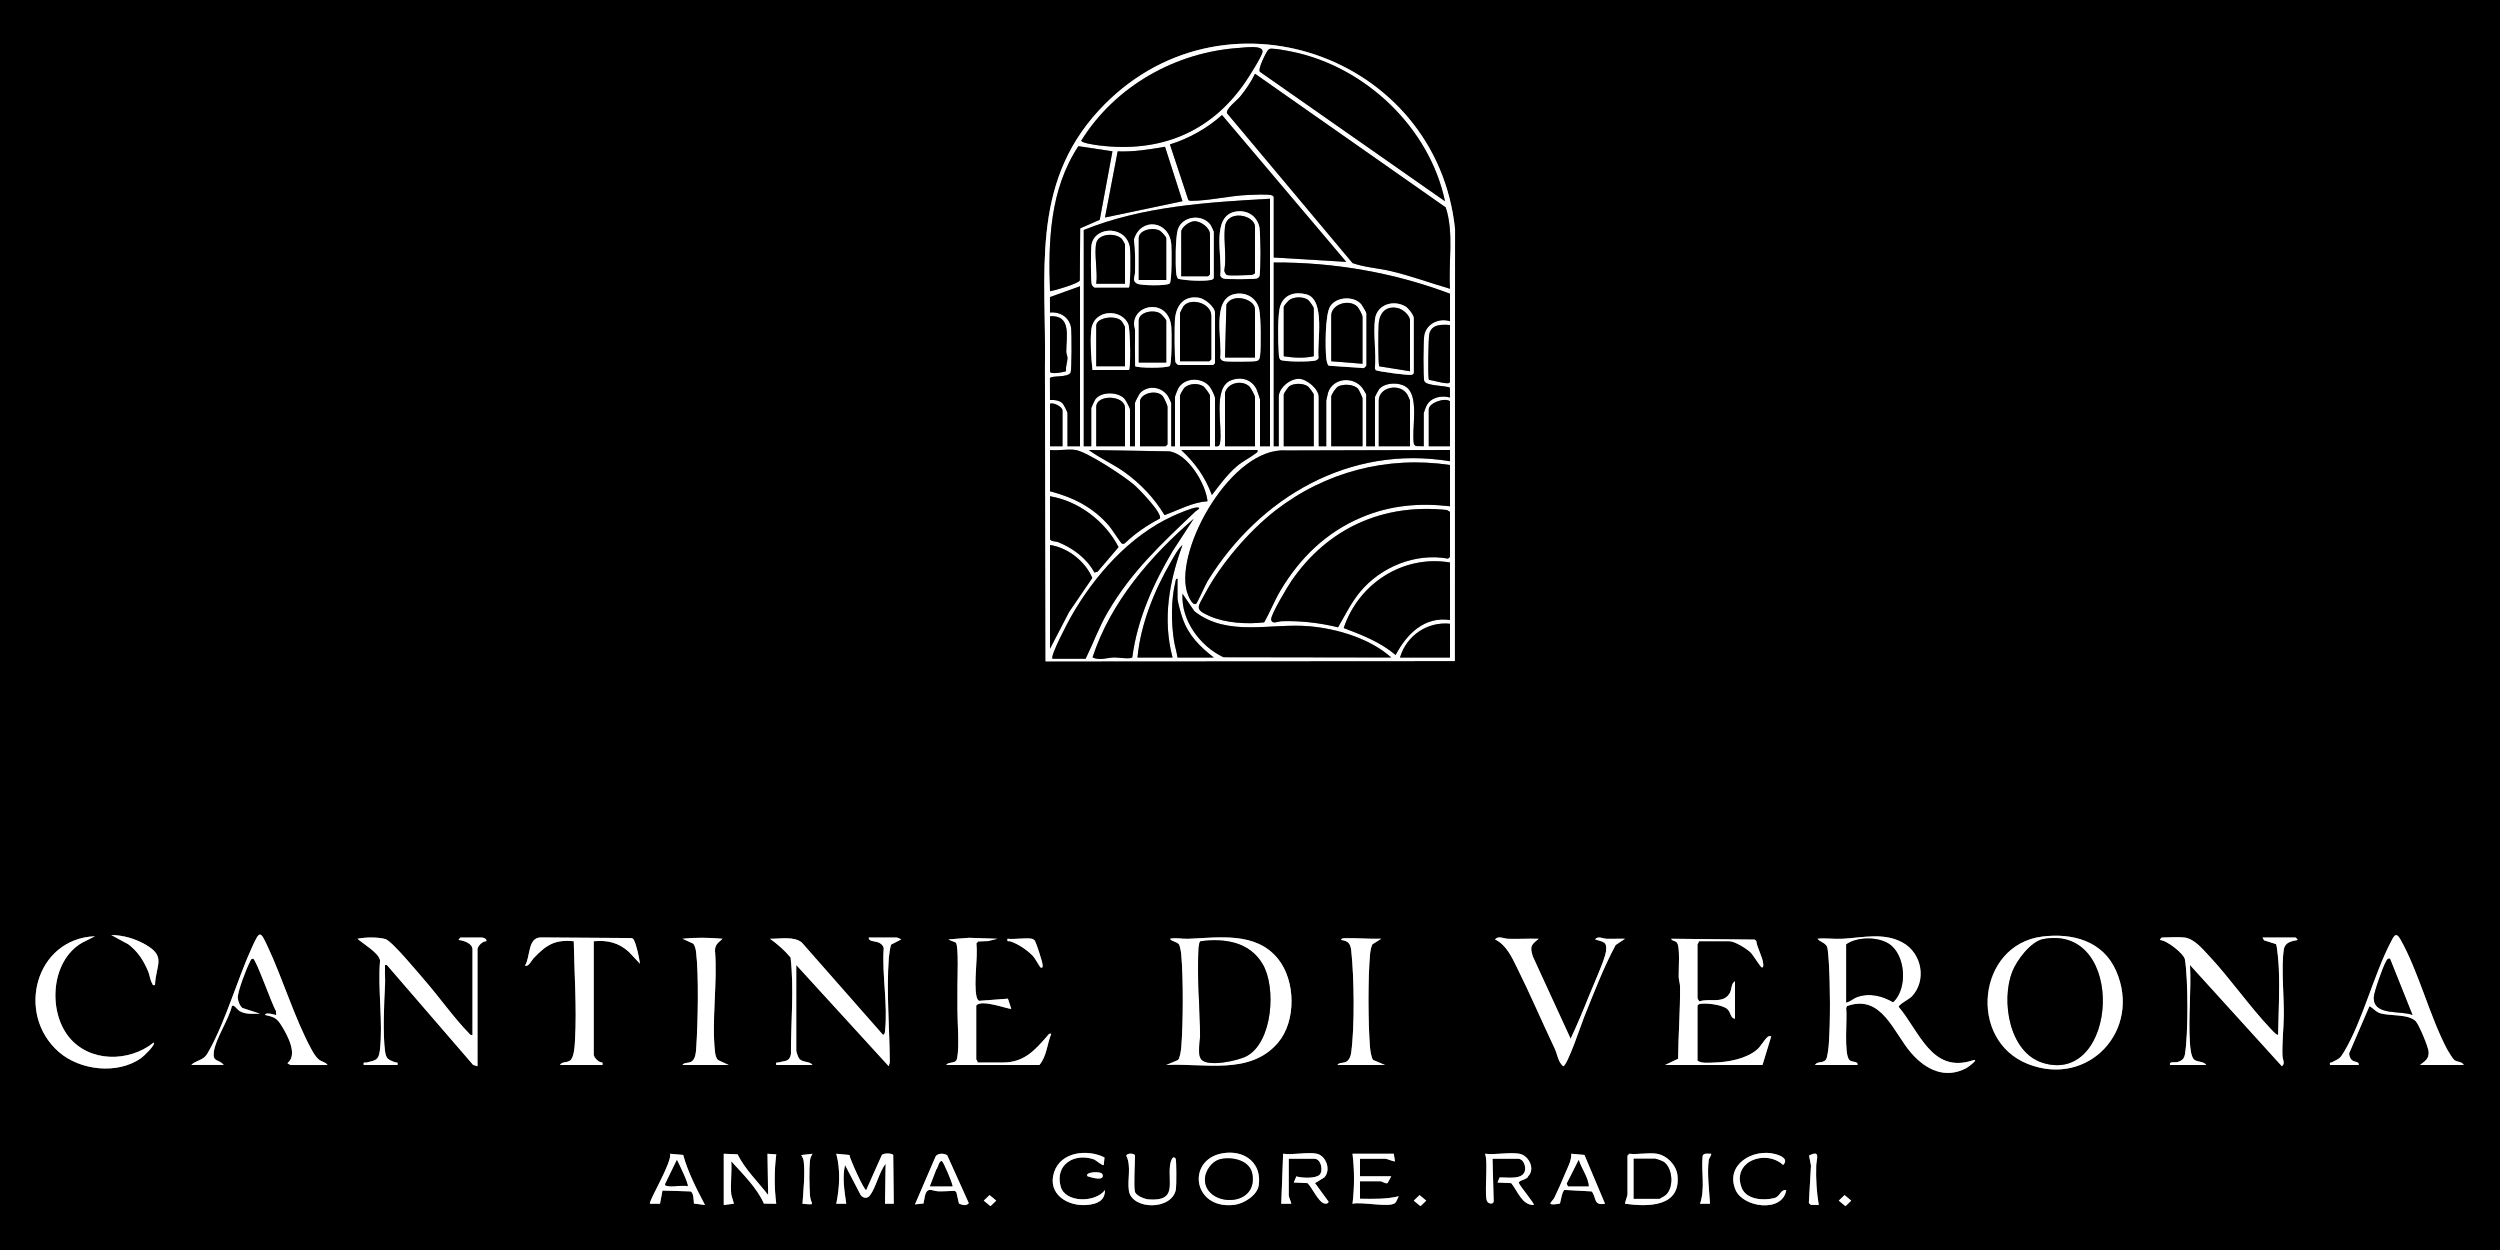 <svg xmlns="http://www.w3.org/2000/svg" id="Livello_1" data-name="Livello 1" viewBox="0 0 2000 1000"><rect x="0" y="0" width="2000" height="1000" fill="#808080" stroke="none"/><defs><style>      .cls-1 {        fill: #fff;      }    </style></defs><path d="M2000,0v1000H0V0h2000ZM1163.86,528.86l.18-345.4c-14.5-140.27-188.02-200.51-285.07-94.99-55.09,59.91-41.66,130.84-43.02,206.07l.49,234.53,327.42-.21ZM124,788c.61-15.94,9.17-22.67-7.32-32.17-8.37-4.82-17.92-7.71-27.67-7.82l13.91,7.58c7.57,5.97,11.82,12.66,15.58,21.42,1.31,3.06,1.52,6.93,3.26,9.71.65,1.04-.05,1.74,2.25,1.28ZM153,852h26c-4.17-5.06-8.98-1.89-7.92-10.4,1.27-10.28,11.9-25.86,14.43-36.59,1.37-2.04,4.45,2.86,6.15,3.85,5.08,2.97,10.72,2.09,16.35,2.14l-13.95-4.53c-2.2-1.59-3.64-5.6-3.8-8.2-.28-4.86,7.08-23.93,9.71-28.8.68-1.26.61-2.47,2.54-2.46,2.28,0,15.25,37.18,18.28,41.75l.23,3.26c-.3.35-8.19-2.84-8.99,0,7.67,1.65,9.55,2.54,13.51,9,4.49,7.31,12.96,22.86,4.49,29.52-.14.28,2.35,1.5,2.5,1.5h29.5c-1.62-2.48-4.52-2.41-7.04-4.46-2.11-1.72-4.18-5.09-5.5-7.5-13.54-24.59-23.14-56.81-35.29-82.71-5.97-12.74-6.36-13.04-12.35,0-11.77,25.61-20.98,58.68-34.3,82.7-.99,1.78-2.16,3.98-3.61,5.39-3.2,3.08-8.06,3.46-10.9,6.6ZM1971,852c-1.37-2.89-5.21-2.16-7.53-3.97-1.17-.91-4.76-6.68-5.65-8.35-14.15-26.61-22.97-62.64-37.62-88.38-3.48-6.11-5.12-2.34-7.38,2.01-13.92,26.7-22.3,62.17-37.3,87.7-3.63,6.18-4.1,5.75-10.08,8.9-1.02.53-1.91-.56-1.43,2.09h23c.39-3.28-3.75-1.72-6.03-4.46-.95-1.15-1.76-3.38-1.67-4.88l16.22-37.66c3.24,1.46,4.77,4.31,8.46,5.52,7.62,2.5,22.62.44,28.58,6.42,2.6,2.61,10.28,20.98,10.37,24.67.14,6.12-3.07,7.11-6.93,10.4h35ZM76,749.01c-47.65,1.82-63.63,62.12-29.01,92.5,17.01,14.93,47.16,18.3,65.95,4.93,1.86-1.32,11.6-10.45,10.05-12.44-19.67,15.92-51.54,16.07-67.97-4.52-16.85-21.12-14.17-60.93,10.66-75.3l10.32-5.17ZM1452,852h34c.48-3.47-4.32-1.76-6.49-4.01-4.62-4.81-1.53-33.81-2.58-41.53l.65-1.58c27.84-10.05,37.18,21.28,51.45,37.59,11.55,13.2,26.96,21.02,43.99,12.05,1.92-1.01,11.34-8.23,4.87-6.13-32.45,10.51-42.24-23.09-58.95-42.89,0-1.96,8.42-6.14,10.6-8.45,11.87-12.66,7.79-34.47-7.22-42.86s-32.38-3.96-48.78-3.14c-6.53.33-13.05-.77-19.54-.03,2.21,2.84,7.17,3.2,7.98,7.51.47,2.49.89,8.13,1.06,10.94,1.15,18.96,1.32,47.22,0,66.08-.18,2.54-1.04,10.1-2.14,11.86-2.27,3.63-6.88,1.15-8.9,4.6ZM1633.76,749.26c-51.85,6.5-60.15,82.7-11.44,101.92s91.31-27.19,70.54-74.54c-10.45-23.82-34.75-30.44-59.1-27.39ZM378,828c-1.68.36-2.02-.54-2.98-1.52-12.05-12.36-23.89-29.18-35.5-42.5-5.03-5.77-26.1-31.37-31.26-32.74-6.3-1.68-15.84-1.53-22.26-.23,4.47,4.1,17.24,11.32,18.05,17.44-1.97,22.81,2.51,49.62-.17,71.94-.98,8.14-3.64,7.76-10.44,9.61-1.62.44-2.94-1.07-2.45,2.01h27c.51-2.88-.74-1.63-2.2-2.25-4.75-2.02-6.86-2.31-7.7-8.34-1.97-14.08-.84-39.25-.05-53.87.23-4.32-.3-8.73-.04-13.06.09-1.5-.76-2.87,1.49-2.49l69.05,79.97,3.46,1.04v-93.5c0-2.59,4.04-6.68,7-6.51.92-2.06-2.85-2.99-3.5-2.99h-17c-.19,0-1.78,1.62-1.5,1.99,3.91.38,11,2.74,11,7.51v68.5ZM448,852h34v-1.98c-2.96.16-7-3.92-7-6.52v-90.5c10.83-1.04,19.94,1.07,28.04,8.46l8.96,9.53c-.64-4.91-2.75-15.05-4.99-19.25-.51-.95-.96-1.01-1.92-1.3l-71.62-.49c-11.55-.63-8.9,15.26-13.45,22.55,3.09,1.07,5.11-4.1,6.97-6.03,9.87-10.28,16.67-15.05,32.03-13.48.45,25.62,2.45,52.95,1.04,78.55-.24,4.41-.58,14.49-4.06,16.94-2.8,1.97-6.37.56-7.98,3.52ZM546,852h37l-8.55-3.95c-1.67-1.62-2.2-4.32-2.45-6.55-2.82-25.15,2.1-55.31,0-81-.04-5.07,2.93-6.45,6-9.49-10.7-.97-21.35-1.15-31.99,0l8.58,3.9c1.41,1.65,2.04,4.58,2.29,6.71,2.22,18.46,1.44,56.75.16,75.93-.26,3.91-.45,9.85-4.12,11.87-2.11,1.16-5.93.51-6.92,2.58ZM621,852h29c-2.27-3.19-7.77-1.84-10.56-4.94-.87-.97-2.44-5.59-2.44-6.56v-68.5l73.99,80.99c.05-1.2.84-2.24.83-3.46-.2-27.21-2.75-55.76-.81-83.02.14-1.99,1.18-9.67,1.91-10.84l8.07-4.17c-.54-.42-3.31-1.5-3.5-1.5h-22.5c-.12,3.77,5.68,2.45,8.96,4.54,1.39.88,2.75,2.27,3.02,3.98-1.49,21.24,3.37,45.08,1.07,66.02-.17,1.51-.1,2.48-1.55,3.43l-65.03-73.95c-6.36-5.25-17.47-2.86-25.47-3.02,6.15,4.41,11.61,9.2,16.48,15.01,2.87,25.72.2,51.44.28,77.24-1.14,6.25-4.52,5.14-9.43,6.62-1.65.5-2.8-.8-2.33,2.12ZM757,852h74.5c5.86-6.83,6.18-16.83,9.5-24.99-1.87-.39-2.42.93-3.42,2.07-9.61,11.04-18.35,20.92-35.08,20.92h-20.5c.32-.98-1-2.17-1-2.5v-43c3.91-5.7,26.96,3.51,28,2.49l-2.67-8.05-22.89,1.72c-1.15-.18-2.01-2.36-2.22-3.39-2.42-11.77,1.23-30.14-.08-42.63l1.5-1.5,7.74-.26,7.61-1.87-22.76-.77-16.23,1.26c-.23.61,4.89,1.85,5.74,2.75,2.3,2.42,1.18,29.66,1.22,35.29.05,6.02.03,11.92,0,17.92-.06,10.69,1.65,29.3-.2,38.85-.22,1.13-.46,2.04-1.44,2.76-1.83,1.34-6.29.83-7.31,2.93ZM933.01,851.99c30.29-1.7,67.15,8.56,89.51-17.98,14.54-17.26,14.04-49.38-.1-66.93-17.62-21.87-47.11-17.05-71.87-16.04-4.88.2-9.66-1.1-14.54-.03,1.15,2.27,5.49,2.24,7.07,4.42,1.02,1.41,1.74,6.14,1.91,8.09,1.73,19.29,1.55,54.57.05,74.02-.2,2.53-1.02,8.66-2.56,10.44l-9.48,4.01ZM1070,852h38l-9.48-4.02c-1.54-1.82-2.36-7.88-2.56-10.44-1.5-19.45-1.68-54.72.05-74.02.19-2.15.85-6.34,1.92-8.08l7.05-4.43c-9.42.22-19.1-.65-28.49-.45-.97.02-3.76-.08-3.49,1.43,5.66.74,7.39,3.01,7.99,8.51,2.33,21.4,2.86,60.82-.09,81.91-.37,2.64-1.52,5.67-3.98,7.02-2.1,1.15-5.94.5-6.93,2.57ZM1231,751.01c-8.15-.26-16.38.31-24.54.03-3.51-.12-7.73-2.75-10.44.46,8.95,4.37,13.27,13.89,17.53,22.45,10.48,21.07,20.05,43.43,30.19,64.81,2.19,4.61,2.68,10.72,6.77,14.22,3.3.03,14.72-34.19,16.75-39.23,7.83-19.4,15.44-39.46,25.26-57.74l7.49-5c-4.83-.16-9.7.17-14.54.03-3.26-.09-6.88-2.59-9.45.46,6.47,2.15,9.97,1.57,8.78,9.74-.97,6.63-10.23,27.05-13.3,34.74-4.67,11.73-9.62,23.56-14.99,34.99l-30.22-65.76c-2.5-8.09-1.62-9.14,4.72-14.21ZM1332,852h78l7-22.99c-1.39-.09-1.92-.3-3.04.67-2.45,2.15-5.32,7.32-8.03,9.75-8.46,7.57-23.27,10.32-34.39,10.61-4.12.11-10.47.93-13.54-1.54v-44c1.09-1.71,2.69-1.47,4.48-1.58,4.83-.31,16.09,1.15,19.57,4.53,2.85,2.78,2.26,7.18,5.95,7.55v-30c-3.16,1.78-2.48,6.34-4.13,9.37-4.98,9.11-16.06,3.94-24.2,6.72-.64-.17-1.67-2.4-1.67-2.58v-43c0-.33,1.32-1.52,1-2.5h24.5c4.27,0,13.83,5.89,16.99,9.01,2.05,2.01,8.04,11.95,9.01,11.97,1.4.03,1.15-2,1.06-3.01-.51-5.6-4.8-12.41-5.56-18.22l-1.21-1.08-66.78-.65c.35,1.84,3.01,1.32,4.47,3.02,2.84,3.29,1.29,21.86,1.48,27.52.09,2.67,1.06,5.06,1.09,7.91.18,19.16-1.41,38.47-1.54,57.55l-10.5,5ZM1747.5,750c-5.2-.63-12.49,0-18,0-.19,0-1.78,1.62-1.5,1.99,5.43.14,19.2,11.02,19.94,15.56,2.61,15.89,2.7,60.1,0,75.9-.62,3.63-2.5,5.18-5.88,6.12-2.47.69-6.88-.78-6.07,2.43h29c-1.89-3.08-6.56-2.17-9.38-4.12s-3.41-9.76-3.66-13.34c-1.42-20.24,1.14-42.13.05-62.54l73.49,80.97c2.91-2.09.55-5.43.46-8.44-.34-10.87.94-21.47,1.09-32,.21-15.27-2.17-39.01.01-52.98.91-5.82,6.12-6.57,10.94-7.57.29-.37-1.31-1.99-1.5-1.99h-26.5l1.25,2.25,9.49,3c1.08,1.15,2.17,16.04,2.3,19.2.78,17.73-.24,35.83-.55,53.55-2.34-.7-4.36-3.26-6-5-17.22-18.2-32.27-40.19-49.46-58.54-5.22-5.57-11.77-13.53-19.53-14.47ZM825.5,751c-5.66-.95-13.55.7-19.5,0-.5,2.99.78,1.59,2.34,2.11,6.09,2.03,13.12,6.71,17.7,11.35,1.92,1.94,5.92,9.38,6.47,9.55,2.03.61,1.59-1.18,1.5-2.5-.14-2.24-4.88-16.77-6.01-18.74-.42-.73-1.8-1.64-2.5-1.76ZM882.99,932l.6-6.04c-13.63-6.85-34.96-4.64-40.31,11.82-5.74,17.68,11.28,27.89,27.11,26.11,7.57-.85,13.55-3.33,13.6-11.89-7.36,10.25-31.99,10.54-35.52-2.97-4.62-17.7,11.29-26.82,26.56-21.56,1.71.59,7.01,5.41,7.96,4.53ZM980.79,922.27c-32.15,2.95-27.71,45.7,6.6,41.62,7.53-.9,18.31-7.51,19.54-15.45,2.64-16.96-9.81-27.66-26.15-26.17ZM1429,952.01c-5.47-.12-4.24,5.19-9.93,6.56-8.58,2.07-22.12,1.12-25.76-8.37-8.09-21.07,19.12-31.12,33.2-18.21,4.68-4.87-2.08-7.58-6.28-8.71-17.75-4.78-40.44,8.47-31.74,28.74,6.05,14.09,37.66,18.45,40.51,0ZM564,963.99c-6.67-12.7-13.66-26.21-17.45-40.04l-10.54-.95c2.21,6.04-17.61,38.54-16,39.99h8s1.98-10.57,1.98-10.57l22.38.71c2.69.91,2.54,7.36,2.78,9.72l8.86,1.14ZM585,955.5c-.81-8.42.6-17.95,0-26.5,9.2,10.15,20.56,21.25,26.13,33.87l9.86.12c-1.65-12.68-1.62-26.75.02-39.48l-7.02-.51.51,32.99c-8.18-10.63-18.55-20.55-24.46-32.54l-11.04-.45v40.99s8-1.01,8-1.01c.32-.21-1.89-6.36-2-7.49ZM650,923.01l-9,1c1.07,1.92,1.78,3.15,2.02,5.46,1.09,10.37-.34,23.1-1.03,33.52,11.68,1.08,6.53.74,6.01-6.5-.53-7.42-.79-20.8-.02-28.02.24-2.28.93-3.58,2.02-5.47ZM692.99,952c-1.44,1.09-13.31-25.29-13.46-28.02l-10.52-.97c3.45,12.44,2.68,27.34,0,39.98h8c-1.45-10.16-3.36-20.86-.99-30.99l12.5,23.98c1.87,2.63,5.3,3.09,7.38.41,4.8-6.18,7.35-18.81,12.61-25.39l-.51,31.99h7s-.42-39.03-.42-39.03c-1.13-1.55-7.77-1.57-9.09.02l-12.5,28.01ZM757.77,924.24c-2.56-1.76-7.29-1.82-9.22.8l-16.57,38.47,6.81-.73c.87-3.01.8-10.29,4.74-10.83,1.97-.27,4.59,1.03,6.93,1.09,4.45.11,8.89-.23,13.3-.38l1.32,1.01,2.09,9.15c2.44,1.14,5.87,2.29,7.84-.35l-17.24-38.23ZM908,953.5c-1.21-4.26,0-22.93,0-29,0-1.7-5.97-2.48-6.97-.01,4.18,8.32.8,18.97,2.06,27.92,2.21,15.64,34.75,16.21,37.67-1.15.44-2.61.45-23.26-.23-24.27-2.61-3.8-4.29,3.39-4.52,5.51-1.63,14.7,5.65,28.65-17.04,27.04-3.16-.22-10.07-2.89-10.96-6.04ZM1053.5,923c-7.06-1.55-19.3,1.15-27,0l-1.5,39.99h8c.27-.2-2-5.61-2-6.49v-29.5h20.5c5.36,0,7.37,9.4,4.24,12.75s-14.51,2.74-18.63,1.36l-2.11,4.89,11,.5c3.64,3.38,8.9,15.61,13.69,16.33,1.79.27,2.18.14,3.28-1.32l-10.97-15.02,7.43-4.54c5.57-5.93,1.42-17.33-5.94-18.94ZM1115,923h-33c1.62,13.11,1.61,26.9,0,39.99,6.95-1.79,29.56,3.23,33.96-.53,1.41-1.2,2.05-3.83,3.03-5.46-10.19,2.48-20.54,2.11-31,1.99v-14h16.5c1.06,0,3.94,2.24,5.56,1.49l2.94-5.49h-25v-14h20.5c1.01,0,6.97,2.59,7.49,2l-.99-6ZM1215.5,923c-7.81-1.38-19.26,1.02-27.5,0,2.91,6.61-1.14,34.94,1.99,38.51,1.24,1.41,4.02,2.13,4.95-.06l-.94-34.45h20.5c3.9,0,5.9,4.97,5.59,8.52-.77,8.91-14.28,6.16-20.41,6.45l-1.68,4.03,10.99.51c5.07,6.21,8.58,17.67,18,17.49,1.01-.87-11.26-15.28-11.88-17.63-.58-2.22,6.68-2.51,7.41-5.34,5.92-6.01.4-16.71-7.03-18.03ZM1284,962.99l-16.45-39.04-10.54-.95c.23,5.6-2.74,10.64-4.83,15.67-2.59,6.22-5.7,13.32-8.62,19.38-1.43,2.95-6.1,5.61-.55,5.47.78-.02,4.67-.5,4.86-.65.49-.4,1.78-10.46,3.81-10.92l21.68,1.19c4.03,4.86,1.06,11.58,10.63,9.86ZM1325.5,923c-6.38-1.07-15.29.78-22,0l-1.5,1.5v31c0,1.03-2.24,7.18-2,7.49,17.99,2.51,44.62,2.88,42-22.5-.86-8.32-8.31-16.12-16.5-17.49ZM1369,923.01c-2.15.11-6.04-.86-6.86,1.63-1.31,12.52,2.16,26.53-2.14,38.35h8c-.62-10.11-2.42-24.64-1.05-34.55.36-2.6,1.91-3.17,2.05-5.44ZM1454.99,964c-1.77-10.42-2.36-20.95-2.04-31.54.16-5.14,3.81-12.96-5.7-8l1.53,8.05-1.72,29.87,1.6,1.52,6.31.1ZM870,940.99c2.31.72,13.89,4.55,11.99-1.48-.94-2.96-14.65-1.91-11.99,1.48ZM791.64,956.07l-4.62,4.43,5.34,4.43,4.62-4.43-5.34-4.43ZM1135.64,956.07l-4.62,4.43,5.34,4.43,4.62-4.43-5.34-4.43ZM1475.64,956.07l-4.62,4.43,5.34,4.43,4.62-4.43-5.34-4.43Z"></path><path class="cls-1" d="M1163.86,528.86l-327.42.21-.49-234.53c1.36-75.22-12.07-146.16,43.02-206.07,97.05-105.53,270.57-45.28,285.07,94.99l-.18,345.4ZM991.79,38.29c-51.25,3.3-99.6,30.57-126.77,74.21.13,1.97,11.98,3.54,14.14,3.81,48.76,6.12,89.37-10.26,117.05-50.59,2.74-4,13.41-20.67,13.79-24.29.59-5.56-13.94-3.41-18.22-3.14ZM1155.99,161c-12.31-58.69-63.42-107.37-121.95-119.54-4.18-.87-12.66-2.51-16.59-2.52-1.38,0-1.92.1-2.96,1.05-1.12,1.02-8.7,15.59-6.48,17.49l147.99,103.52ZM1159.99,231c-1.37-21.34,3.29-44.72-3.42-65.07l-152.56-106.92c-2.98,6.35-7.6,13.01-12.05,18.47-2.36,2.9-11.73,9.78-10.25,13.23l100.33,119.75c9.69,3.46,20.51,4.02,30.59,6.41,16.07,3.81,31.55,9.52,47.36,14.13ZM1019,157.5v48.5l58,3.5-99.37-117.44c-12.02,10.65-26.33,18.72-41.68,23.5l14.75,44.54c.82.49,1.66.56,2.59.56,14.21-.08,30.58-4.12,45.18-4.69,4.51-.18,14.1-.68,18.04.04,1.12.2,1.87.51,2.5,1.5ZM889.96,121.04l-27.26-4.09c-22.78,34.7-24.17,75.7-22.7,116.05,3.67-.56,23-6.22,23.83-8.66l.32-41.68,15.64-6.86,10.16-54.76ZM945.97,160.96l-13.96-43.54c-12.53,2.18-25.08,4.17-37.87,3.7l-10.13,52.87,61.96-13.03ZM1016,159c-50.2,2.8-102.07,6.06-149,25v173h6v-30.5c0-.38,2.62-6.11,3.14-6.86,4.61-6.56,18.08-6.38,23.4-.69,1.07,1.15,4.45,7.49,4.45,8.55v29.5h4v-34.5c0-1.02,3.37-7.49,4.48-8.52,6.71-6.22,17.13-4.41,21.98,3.06.51.79,2.54,5.04,2.54,5.46v34.5h3v-39.5c0-.52,1.95-5.67,2.44-6.56,4.85-8.94,18.59-9.54,25.09-1.96,1.46,1.7,4.47,7.67,4.47,9.53v38.5c2.4.27,3.55-.02,4-2.5,2.32-12.96-6.22-44.29,8.76-50.24,8.01-3.18,16.54-.86,20.44,7.03.49.99,2.8,7.7,2.8,8.2v37.5h8v-198ZM1160,235c-44.87-16.97-92.88-25.26-141-25v147h4v-39.5c0-7.25,9.21-14.77,16.43-14.43,6.21.29,15.57,8.21,15.57,14.43v39.5h6v-36.5c0-.33,1.24-5.82,1.48-6.52,4.02-11.79,20.22-13.22,27.52-3.48.56.74,3,4.71,3,5v41.5h7v-39.5c0-.35,2.91-5.71,3.32-6.19,4.81-5.67,17.32-5.85,22.73-.86,9.26,8.53,3.09,33.11,5.09,44.91l1.5,1.5,6.36.14v-26.5c0-.51,1.71-4.93,2.17-5.83,3.49-6.87,11.92-8.59,18.83-6.67l-.1-7.89c-4.15-1.76-18.52-1.27-20.41-5.09-1.08-2.18-.83-33.3-.04-37.07,1.92-9.12,11.95-13.83,20.56-10.94v-22ZM864,229l-24.04,8.67.03,12.33c8.38-.77,15.75,3.98,16.92,12.58.52,3.79.54,33.54-.4,35.43-2.19,4.42-15.91,2.14-16.57,4.6l.05,17.39c3.25-.3,7.48.25,9.95,2.55.94.88,4.06,7.13,4.06,7.94v26.5h10v-128ZM840,253v44.5c.96,2.29,12.52-.06,12.87-.64-.57-3.48,1.11-7.34,1.13-10.36.01-1.69-.99-3.38-1-5.01-.03-12.05,4.45-29.57-13-28.49ZM1160,260c-6.58-.41-14.49-.8-16.53,6.97-.8,3.05-1.31,35.32-.34,36.88,4.12.62,10.9,2.76,14.81,2.73,1.16,0,1.31-.07,2.05-1.09v-45.5ZM980,314.5v42.5h24v-39.5c0-.88-3.41-7.26-4.34-8.16-6.04-5.87-18.03-2.99-19.66,5.16ZM968,357v-40.5c0-1.02-4.18-6.71-5.47-7.52-4.25-2.66-10.93-2.21-14.77,1-.94.79-3.76,5.74-3.76,6.52v40.5h24ZM1051,357v-41.5c0-.48-3.73-5.74-4.63-6.37-3.79-2.65-11.05-2.74-14.91-.17-1.01.67-4.46,5.87-4.46,6.54v41.5h24ZM1090,357v-38.5c0-.49-2.93-6.75-3.55-7.45-3.33-3.68-11.68-4.05-15.82-1.93-2.01,1.03-5.63,6.45-5.63,8.37v39.5h25ZM1128,357v-36.5c0-.27-1.75-4.19-2.15-4.85-5.72-9.54-22.85-6.14-22.85,4.85v36.5h25ZM912,320.5v36.5h20.5l1.5-1.5v-30c0-1.25-2.9-7.65-3.96-8.76-4.82-5.03-16.47-2.47-18.04,3.76ZM900,357v-30.5c0-10.62-23-11.18-23-1v31.5h23ZM1160,321c-4.37-3.22-17,1.45-17,6.5v29.5h17v-36ZM850,357v-28.5c0-3-6.92-6.76-10-5.5v34h10ZM860.5,360c-5.96-.99-14.24.73-20.5,0v33c18.82,4.9,34.87,13.04,47.52,27.98,1.88,2.22,9.28,13.72,10.1,13.96s1.66.07,2.37-.43c8.21-7.94,17.79-14.4,27.87-19.67,2.37-4.08-16.63-23.55-20.39-26.82-7.96-6.93-37.58-26.46-46.97-28.03ZM966.01,401c-1.46-14.07-15.72-37.87-30.6-39.91l-64.41-1.08c9.12,6.67,19.5,11.16,28.72,17.77,12.79,9.17,23.82,20.83,31.91,34.31,11.3-4.1,22.13-10.22,34.37-11.09ZM1006,360h-61c11.26,10.59,19.03,21.39,24.5,35.98,6.2-8.02,12.24-16.36,19.97-23.01,4.77-4.1,10.33-6.62,14.85-10.15,1.12-.87,2.06-.99,1.67-2.83ZM1160.01,359.99l-131.34.38c-43.02-2.85-88.56,77.9-79.21,112.67.64,2.37,4.21,12.1,7.49,9.92.85-.56,7.45-15.43,9.23-18.29,41.37-66.84,113.52-109.03,193.82-95.68v-9ZM1160,372c-50.33-7.46-99.98,5.52-139.9,36.6-21.16,16.48-43.8,42.94-56.27,66.73-5.36,10.22-8.41,12.13,3.82,17.53s30.08,6.67,43.71,5c4.65-8.2,8.02-17.03,12.84-25.16,15.6-26.32,36.72-46.91,65.13-58.87,22.86-9.62,46.01-11.64,70.67-8.83v-33ZM840,397v34.5c1.59,2.04,4.36,1.3,6.72,2.28,11.79,4.86,22.73,12.89,28.82,24.26l2.53-.7,16.77-19.65c-10.59-20.63-31.91-36.84-54.84-40.69ZM842,527h26.5c6.1-12.43,10.68-25.32,17.69-37.31,19.33-33.03,43.21-54.91,70.33-80.72.2-.2,5.51-3.2.98-2.99-4.01.19-15.04,4.96-19.17,6.84-34.73,15.86-62.89,47.78-81.5,80.5-2.35,4.13-16.88,31.59-14.83,33.67ZM1160,445.5v-36l-2.5-1.5c-51.18-5.37-95.26,14.48-124.31,56.68-3.04,4.41-16.56,26.95-16.24,30.8.37,4.38,5.56,1.55,8.51,1.47,15.11-.45,30.28,1.28,44.95,4.89,5.66-9.61,10.47-19.65,17.62-28.32,16.54-20.01,44.47-31.44,70.39-26.64l1.58-1.39ZM905.83,525.82c4.03-30.54,16.84-58.91,32.36-85.12l16.8-25.69c-34.62,29.88-66.57,66.82-80.96,110.95,5.84,2.7,11.94.09,17.46-.02,2.67-.05,13.2,1.64,14.34-.11ZM840,436v83l15.2-29.3,18.64-27.34c-5.54-13.2-19.57-24.27-33.84-26.36ZM938,526c-8.08-30.88-2.69-60.62,7.99-90-3.76,3.27-6.58,8.89-9.16,13.33-13.34,22.95-24.38,50.18-26.83,76.67h28ZM1160,450c-37.57-6.29-73.18,16.86-85.03,52.42,14.66,5.57,29.41,11.26,41.53,21.56,8.82-16.75,22.95-31,43.5-27.98v-46ZM971,526c-11.32-8.87-20.15-17.54-25.01-31.49-1.15-3.3-3.99-13.07-3.99-16.01v-15.5c-1.43-.23-1.46,1.76-1.71,2.78-3.5,14.18-3.32,32.16-1.13,46.56.7,4.61,2.22,9.05,2.84,13.66h29ZM1113,525.99c-16.98-15.13-42.93-22.97-65.51-24.98-30.62-2.71-65.55,8.89-91.98-12.02l-9.5-13.99c-1.21,21.32,14.03,41.94,32.72,50.77l134.27.21ZM1160,499c-18.27-1.84-34.79,9.52-40,27h40v-27Z"></path><path class="cls-1" d="M1452,852c2.02-3.45,6.63-.97,8.9-4.6,1.1-1.76,1.96-9.32,2.14-11.86,1.32-18.87,1.15-47.12,0-66.08-.17-2.81-.59-8.45-1.06-10.94-.81-4.31-5.77-4.68-7.98-7.51,6.49-.74,13.01.36,19.54.03,16.4-.83,33.38-5.48,48.78,3.14s19.08,30.2,7.22,42.86c-2.17,2.32-10.6,6.49-10.6,8.45,16.71,19.81,26.49,53.4,58.95,42.89,6.48-2.1-2.95,5.12-4.87,6.13-17.03,8.97-32.44,1.15-43.99-12.05-14.27-16.3-23.61-47.63-51.45-37.59l-.65,1.58c1.05,7.72-2.05,36.72,2.58,41.53,2.17,2.25,6.97.54,6.49,4.01h-34ZM1477,802c3.26-.81,5.74-3.35,9.03-4.47,9.95-3.37,19.71-.8,28.49,4.23,11.74-10.87,10.11-37.75-3.19-46.6-9.01-5.99-25.71-5.79-34.33.33v46.5Z"></path><path class="cls-1" d="M933.01,851.99l9.48-4.01c1.53-1.78,2.36-7.91,2.56-10.44,1.5-19.45,1.68-54.72-.05-74.02-.18-1.95-.89-6.68-1.91-8.09-1.57-2.18-5.91-2.15-7.07-4.42,4.87-1.07,9.66.23,14.54.03,24.77-1.01,54.25-5.83,71.87,16.04,14.14,17.54,14.64,49.67.1,66.93-22.36,26.54-59.22,16.27-89.51,17.98ZM961.25,847.75c5.37,5.9,29.1.92,36.12-2.87,20.75-11.21,23.72-54.98,12.79-73.55-10.56-17.94-30.3-20.79-49.5-18.37-1.4.3-1.63,4.22-1.72,5.49-1.65,23.04,1.22,47.86,1.09,71.09-.03,4.38-2.37,14.28,1.21,18.21Z"></path><path class="cls-1" d="M1633.76,749.26c24.35-3.05,48.65,3.57,59.1,27.39,20.77,47.35-22.16,93.63-70.54,74.54s-40.41-95.42,11.44-101.92ZM1634.73,751.23c-10.09,1.84-21.33,16.97-24.91,26.09-9.08,23.1-2.64,64.58,24.4,72.96,60.28,18.69,67.56-111.27.51-99.05Z"></path><path class="cls-1" d="M378,828v-68.5c0-4.77-7.08-7.13-11-7.51-.29-.37,1.31-1.99,1.5-1.99h17c.65,0,4.42.92,3.5,2.99-2.95-.16-7,3.92-7,6.51v93.5l-3.46-1.04-69.05-79.97c-2.25-.38-1.4.99-1.49,2.49-.25,4.33.27,8.74.04,13.06-.79,14.62-1.92,39.79.05,53.87.85,6.04,2.95,6.32,7.7,8.34,1.46.62,2.72-.63,2.2,2.25h-27c-.49-3.08.83-1.57,2.45-2.01,6.8-1.85,9.46-1.46,10.44-9.61,2.67-22.32-1.8-49.13.17-71.94-.82-6.12-13.58-13.34-18.05-17.44,6.42-1.3,15.95-1.45,22.26.23,5.15,1.37,26.22,26.98,31.26,32.74,11.62,13.32,23.46,30.14,35.5,42.5.96.98,1.3,1.88,2.98,1.52Z"></path><path class="cls-1" d="M1747.5,750c7.76.94,14.31,8.91,19.53,14.47,17.19,18.35,32.24,40.34,49.46,58.54,1.65,1.74,3.67,4.3,6,5,.31-17.72,1.33-35.82.55-53.55-.14-3.16-1.22-18.05-2.3-19.2l-9.49-3-1.25-2.25h26.5c.19,0,1.78,1.62,1.5,1.99-4.82,1-10.03,1.75-10.94,7.57-2.19,13.97.2,37.71-.01,52.98-.15,10.53-1.43,21.14-1.09,32,.09,3.01,2.45,6.35-.46,8.44l-73.49-80.97c1.09,20.41-1.46,42.3-.05,62.54.25,3.57.83,11.37,3.66,13.34s7.49,1.04,9.38,4.12h-29c-.81-3.22,3.6-1.75,6.07-2.43,3.38-.94,5.26-2.49,5.88-6.12,2.7-15.8,2.61-60,0-75.9-.74-4.54-14.52-15.42-19.94-15.56-.29-.37,1.31-1.99,1.5-1.99,5.51,0,12.8-.63,18,0Z"></path><path class="cls-1" d="M621,852c-.48-2.92.67-1.63,2.33-2.12,4.91-1.47,8.29-.37,9.43-6.62-.07-25.8,2.59-51.52-.28-77.24-4.87-5.81-10.33-10.6-16.48-15.01,8,.16,19.11-2.23,25.47,3.02l65.03,73.95c1.45-.95,1.38-1.92,1.55-3.43,2.3-20.94-2.56-44.79-1.07-66.02-.27-1.71-1.63-3.1-3.02-3.98-3.28-2.09-9.08-.77-8.96-4.54h22.5c.19,0,2.95,1.07,3.5,1.5l-8.07,4.17c-.73,1.17-1.77,8.86-1.91,10.84-1.94,27.26.61,55.81.81,83.02,0,1.22-.78,2.26-.83,3.46l-73.99-80.99v68.5c0,.97,1.57,5.59,2.44,6.56,2.79,3.1,8.29,1.75,10.56,4.94h-29Z"></path><path class="cls-1" d="M1332,852l10.5-5c.13-19.08,1.72-38.39,1.54-57.55-.03-2.85-1-5.24-1.09-7.91-.19-5.65,1.36-24.23-1.48-27.52-1.46-1.69-4.12-1.18-4.47-3.02l66.78.65,1.21,1.08c.76,5.81,5.05,12.62,5.56,18.22.09,1.01.34,3.05-1.06,3.01-.96-.02-6.96-9.96-9.01-11.97-3.17-3.12-12.73-9.01-16.99-9.01h-24.5c.32.98-1,2.17-1,2.5v43c0,.18,1.03,2.42,1.67,2.58,8.14-2.78,19.22,2.39,24.2-6.72,1.65-3.03.98-7.59,4.13-9.37v30c-3.69-.37-3.1-4.77-5.95-7.55-3.48-3.38-14.73-4.84-19.57-4.53-1.79.11-3.39-.13-4.48,1.58v44c3.06,2.47,9.41,1.65,13.54,1.54,11.12-.29,25.93-3.04,34.39-10.61,2.71-2.43,5.58-7.6,8.03-9.75,1.12-.98,1.65-.76,3.04-.67l-7,22.99h-78Z"></path><path class="cls-1" d="M448,852c1.61-2.96,5.18-1.55,7.98-3.52,3.49-2.45,3.82-12.53,4.06-16.94,1.41-25.6-.6-52.94-1.04-78.55-15.36-1.57-22.16,3.2-32.03,13.48-1.86,1.93-3.88,7.1-6.97,6.03,4.55-7.28,1.91-23.17,13.45-22.55l71.62.49c.95.28,1.41.35,1.92,1.3,2.24,4.2,4.35,14.34,4.99,19.25l-8.96-9.53c-8.1-7.39-17.21-9.5-28.04-8.46v90.5c0,2.59,4.04,6.67,7,6.52v1.98s-34,0-34,0Z"></path><path class="cls-1" d="M1971,852h-35c3.85-3.28,7.06-4.27,6.93-10.4-.08-3.69-7.76-22.05-10.37-24.67-5.95-5.98-20.96-3.92-28.58-6.42-3.69-1.21-5.22-4.06-8.46-5.52l-16.22,37.66c-.08,1.5.72,3.74,1.67,4.88,2.28,2.75,6.42,1.19,6.03,4.46h-23c-.48-2.64.42-1.55,1.43-2.09,5.98-3.14,6.45-2.72,10.08-8.9,15-25.53,23.38-61,37.3-87.7,2.27-4.35,3.9-8.12,7.38-2.01,14.66,25.73,23.48,61.77,37.62,88.38.89,1.68,4.48,7.44,5.65,8.35,2.32,1.81,6.16,1.08,7.53,3.97ZM1911.99,767c-2.01-.39-2.38.94-3.19,2.3-2.3,3.88-9.55,24.16-9.74,28.36-.67,15.45,21.78,10.43,30.93,14.34l-18.01-44.99Z"></path><path class="cls-1" d="M153,852c2.84-3.13,7.7-3.51,10.9-6.6,1.46-1.4,2.62-3.6,3.61-5.39,13.32-24.02,22.53-57.09,34.3-82.7,5.99-13.03,6.38-12.73,12.35,0,12.14,25.91,21.75,58.13,35.29,82.71,1.33,2.41,3.4,5.77,5.5,7.5,2.52,2.06,5.41,1.98,7.04,4.46h-29.5c-.15,0-2.64-1.21-2.5-1.5,8.48-6.66,0-22.21-4.49-29.52-3.96-6.46-5.84-7.34-13.51-9,.8-2.84,8.68.36,8.99,0l-.23-3.26c-3.03-4.57-16-41.74-18.28-41.75-1.93,0-1.86,1.2-2.54,2.46-2.62,4.87-9.99,23.93-9.71,28.8.15,2.6,1.6,6.62,3.8,8.2l13.95,4.53c-5.63-.05-11.26.83-16.35-2.14-1.69-.99-4.78-5.88-6.15-3.85-2.53,10.73-13.15,26.31-14.43,36.59-1.05,8.52,3.75,5.35,7.92,10.4h-26Z"></path><path class="cls-1" d="M1231,751.01c-6.34,5.07-7.22,6.12-4.72,14.21l30.22,65.76c5.37-11.43,10.31-23.26,14.99-34.99,3.06-7.69,12.33-28.11,13.3-34.74,1.19-8.17-2.3-7.59-8.78-9.74,2.58-3.05,6.2-.55,9.45-.46,4.83.13,9.71-.19,14.54-.03l-7.49,5c-9.82,18.29-17.43,38.35-25.26,57.74-2.03,5.04-13.45,39.26-16.75,39.23-4.09-3.49-4.58-9.6-6.77-14.22-10.14-21.38-19.71-43.74-30.19-64.81-4.26-8.56-8.57-18.09-17.53-22.45,2.71-3.21,6.92-.58,10.44-.46,8.16.27,16.39-.29,24.54-.03Z"></path><path class="cls-1" d="M757,852c1.03-2.11,5.49-1.59,7.31-2.93.99-.72,1.22-1.63,1.44-2.76,1.85-9.55.15-28.16.2-38.85.03-5.99.05-11.9,0-17.92-.04-5.63,1.08-32.87-1.22-35.29-.85-.89-5.96-2.13-5.74-2.75l16.23-1.26,22.76.77-7.61,1.87-7.74.26-1.5,1.5c1.31,12.5-2.34,30.87.08,42.63.21,1.03,1.07,3.21,2.22,3.39l22.89-1.72,2.67,8.05c-1.04,1.02-24.08-8.2-28-2.49v43c0,.33,1.32,1.52,1,2.5h20.5c16.73,0,25.47-9.88,35.08-20.92,1-1.15,1.55-2.46,3.42-2.07-3.32,8.17-3.64,18.17-9.5,24.99h-74.5Z"></path><path class="cls-1" d="M76,749.01l-10.32,5.17c-24.82,14.36-27.5,54.18-10.66,75.3,16.43,20.59,48.29,20.45,67.97,4.52,1.55,1.99-8.2,11.12-10.05,12.44-18.79,13.37-48.94,10-65.95-4.93-34.63-30.38-18.64-90.68,29.01-92.5Z"></path><path class="cls-1" d="M546,852c.99-2.07,4.81-1.42,6.92-2.58,3.67-2.02,3.86-7.97,4.12-11.87,1.28-19.19,2.06-57.47-.16-75.93-.26-2.12-.89-5.06-2.29-6.71l-8.58-3.9c10.65-1.16,21.3-.97,31.99,0-3.07,3.04-6.04,4.42-6,9.49,2.1,25.69-2.82,55.85,0,81,.25,2.23.78,4.93,2.45,6.55l8.55,3.95h-37Z"></path><path class="cls-1" d="M1070,852c.99-2.07,4.83-1.42,6.93-2.57,2.46-1.35,3.61-4.38,3.98-7.02,2.95-21.09,2.42-60.51.09-81.91-.6-5.5-2.33-7.78-7.99-8.51-.27-1.52,2.52-1.41,3.49-1.43,9.4-.2,19.08.68,28.49.45l-7.05,4.43c-1.07,1.74-1.73,5.93-1.92,8.08-1.73,19.3-1.56,54.57-.05,74.02.2,2.56,1.01,8.62,2.56,10.44l9.48,4.02h-38Z"></path><path class="cls-1" d="M692.99,952l12.5-28.01c1.32-1.59,7.96-1.57,9.09-.02l.42,39.03h-7s.51-31.99.51-31.99c-5.26,6.58-7.81,19.21-12.61,25.39-2.08,2.68-5.51,2.22-7.38-.41l-12.5-23.98c-2.37,10.12-.46,20.82.99,30.99h-8c2.68-12.64,3.46-27.54,0-39.99l10.52.97c.15,2.74,12.03,29.11,13.46,28.02Z"></path><path class="cls-1" d="M585,955.5c.11,1.13,2.32,7.28,2,7.49l-7.99,1.01v-40.99s11.04.45,11.04.45c5.91,11.99,16.28,21.91,24.46,32.54l-.51-32.99,7.02.51c-1.64,12.72-1.67,26.8-.02,39.48l-9.86-.12c-5.57-12.62-16.93-23.72-26.13-33.87.6,8.55-.81,18.08,0,26.5Z"></path><path class="cls-1" d="M980.79,922.27c16.34-1.5,28.79,9.2,26.15,26.17-1.24,7.94-12.01,14.56-19.54,15.45-34.31,4.08-38.75-38.67-6.6-41.62ZM976.73,927.23c-7.29,1.48-13.16,9.85-12.77,17.24,1.12,20.96,42.23,21.98,37.98-4.9-1.78-11.27-15.6-14.29-25.21-12.34Z"></path><path class="cls-1" d="M1325.5,923c8.19,1.37,15.64,9.17,16.5,17.49,2.62,25.38-24.02,25.01-42,22.5-.24-.31,2-6.46,2-7.49v-31l1.5-1.5c6.71.78,15.62-1.07,22,0ZM1307,959h20.5c.29,0,4.41-2.46,5.01-2.99,6.91-6.02,5.73-22.35-2.14-26.88-.68-.39-5.51-2.13-5.87-2.13h-17.5v32Z"></path><path class="cls-1" d="M1053.5,923c7.36,1.61,11.52,13.01,5.94,18.94l-7.43,4.54,10.97,15.02c-1.1,1.46-1.48,1.59-3.28,1.32-4.8-.72-10.06-12.95-13.69-16.33l-11-.5,2.11-4.89c4.11,1.38,15.6,1.87,18.63-1.36s1.12-12.75-4.24-12.75h-20.5v29.5c0,.88,2.27,6.29,2,6.49h-8s1.5-39.99,1.5-39.99c7.7,1.15,19.94-1.55,27,0Z"></path><path class="cls-1" d="M1215.5,923c7.43,1.31,12.94,12.02,7.03,18.03-.73,2.83-7.98,3.12-7.41,5.34.61,2.35,12.88,16.76,11.88,17.63-9.42.18-12.93-11.28-18-17.49l-10.99-.51,1.68-4.03c6.13-.29,19.63,2.46,20.41-6.45.31-3.55-1.69-8.52-5.59-8.52h-20.5l.94,34.45c-.93,2.19-3.71,1.47-4.95.06-3.13-3.56.92-31.9-1.99-38.51,8.24,1.02,19.69-1.38,27.5,0Z"></path><path class="cls-1" d="M1115,923l.99,6c-.52.6-6.49-2-7.49-2h-20.5v14h25l-2.94,5.49c-1.62.75-4.5-1.49-5.56-1.49h-16.5v14c10.46.12,20.81.49,31-1.99-.98,1.63-1.63,4.26-3.03,5.46-4.4,3.76-27.02-1.26-33.96.53,1.6-13.09,1.61-26.89,0-39.99h33Z"></path><path class="cls-1" d="M564,963.99l-8.86-1.14c-.24-2.35-.09-8.81-2.78-9.72l-22.38-.71-1.98,10.58h-8c-1.61-1.46,18.21-33.96,16-40l10.54.95c3.79,13.83,10.79,27.34,17.45,40.04ZM550,948.99c1.28-1.2-7.08-18.3-8.49-20.99l-9.48,19.5c.17,3.21,14.85.11,17.97,1.49Z"></path><path class="cls-1" d="M1284,962.99c-9.57,1.72-6.6-4.99-10.63-9.86l-21.68-1.19c-2.03.46-3.32,10.52-3.81,10.92-.19.15-4.08.63-4.86.65-5.56.15-.88-2.51.55-5.47,2.92-6.06,6.04-13.15,8.62-19.38,2.09-5.03,5.05-10.08,4.83-15.67l10.54.95,16.45,39.04ZM1271,949c-.53-7.4-5.91-13.93-8.01-21l-9.56,18.96,1.07,2.04h16.5Z"></path><path class="cls-1" d="M757.77,924.24l17.24,38.23c-1.97,2.64-5.4,1.49-7.84.35l-2.09-9.15-1.32-1.01c-4.41.15-8.84.49-13.3.38-2.34-.06-4.95-1.36-6.93-1.09-3.94.54-3.87,7.83-4.74,10.83l-6.81.73,16.57-38.47c1.93-2.62,6.66-2.56,9.22-.8ZM744,949h18c-.15-2.54-7.46-19.7-8.51-20.01-2.15-.62-3.01,5.52-4.35,6.65l-5.14,13.36Z"></path><path class="cls-1" d="M908,953.5c.89,3.15,7.8,5.82,10.96,6.04,22.69,1.61,15.41-12.33,17.04-27.04.24-2.12,1.92-9.31,4.52-5.51.69,1,.67,21.65.23,24.27-2.92,17.36-35.46,16.79-37.67,1.15-1.26-8.95,2.11-19.6-2.06-27.92,1-2.47,6.97-1.69,6.97.01,0,6.07-1.21,24.74,0,29Z"></path><path class="cls-1" d="M882.99,932c-.95.88-6.25-3.94-7.96-4.53-15.27-5.26-31.18,3.86-26.56,21.56,3.53,13.51,28.16,13.22,35.52,2.97-.04,8.56-6.03,11.04-13.6,11.89-15.83,1.78-32.85-8.44-27.11-26.11,5.34-16.45,26.67-18.66,40.31-11.82l-.6,6.04Z"></path><path class="cls-1" d="M1429,952.01c-2.85,18.46-34.45,14.1-40.51,0-8.71-20.27,13.99-33.52,31.74-28.74,4.2,1.13,10.96,3.84,6.28,8.71-14.08-12.91-41.28-2.86-33.2,18.21,3.64,9.49,17.18,10.44,25.76,8.37,5.69-1.37,4.46-6.68,9.93-6.56Z"></path><path class="cls-1" d="M124,788c-2.3.47-1.6-.24-2.25-1.28-1.74-2.78-1.94-6.65-3.26-9.71-3.76-8.76-8.01-15.46-15.58-21.42l-13.91-7.58c9.74.11,19.29,3,27.67,7.82,16.49,9.5,7.94,16.23,7.32,32.17Z"></path><path class="cls-1" d="M1454.99,964l-6.31-.1-1.6-1.52,1.72-29.87-1.53-8.05c9.51-4.95,5.85,2.86,5.7,8-.32,10.59.26,21.12,2.04,31.54Z"></path><path class="cls-1" d="M650,923.01c-1.09,1.89-1.78,3.19-2.02,5.47-.77,7.22-.51,20.61.02,28.02.52,7.24,5.68,7.58-6.01,6.5.69-10.42,2.12-23.16,1.03-33.52-.24-2.31-.95-3.54-2.02-5.46l9-1Z"></path><path class="cls-1" d="M1369,923.01c-.14,2.26-1.69,2.84-2.05,5.44-1.37,9.9.44,24.44,1.05,34.55h-8c4.3-11.83.83-25.84,2.14-38.35.82-2.49,4.71-1.53,6.86-1.63Z"></path><path class="cls-1" d="M825.5,751c.7.12,2.08,1.03,2.5,1.76,1.13,1.97,5.87,16.51,6.01,18.74.09,1.32.53,3.12-1.5,2.5-.55-.17-4.55-7.61-6.47-9.55-4.58-4.64-11.6-9.32-17.7-11.35-1.57-.52-2.85.88-2.34-2.11,5.95.7,13.84-.95,19.5,0Z"></path><polygon class="cls-1" points="791.64 956.07 796.98 960.5 792.36 964.93 787.02 960.5 791.64 956.07"></polygon><polygon class="cls-1" points="1135.64 956.07 1140.98 960.5 1136.36 964.93 1131.02 960.5 1135.64 956.07"></polygon><polygon class="cls-1" points="1475.64 956.07 1480.98 960.5 1476.36 964.93 1471.02 960.5 1475.64 956.07"></polygon><path class="cls-1" d="M870,940.99c-2.67-3.39,11.05-4.44,11.99-1.48,1.9,6.03-9.68,2.2-11.99,1.48Z"></path><path d="M1159.99,231c-15.81-4.61-31.29-10.32-47.36-14.13-10.08-2.39-20.9-2.95-30.59-6.41l-100.33-119.75c-1.48-3.45,7.88-10.33,10.25-13.23,4.45-5.46,9.07-12.12,12.05-18.47l152.56,106.92c6.71,20.36,2.05,43.74,3.42,65.07Z"></path><path d="M1016,159v198h-8v-37.5c0-.51-2.31-7.21-2.8-8.2-3.9-7.89-12.43-10.21-20.44-7.03-14.98,5.94-6.44,37.28-8.76,50.24-.45,2.48-1.6,2.77-4,2.5v-38.5c0-1.85-3.01-7.83-4.47-9.53-6.51-7.57-20.24-6.97-25.09,1.96-.48.89-2.44,6.04-2.44,6.56v39.5h-3v-34.5c0-.42-2.03-4.67-2.54-5.46-4.85-7.47-15.27-9.28-21.98-3.06-1.11,1.03-4.48,7.5-4.48,8.52v34.5h-4v-29.5c0-1.06-3.38-7.4-4.45-8.55-5.32-5.68-18.79-5.87-23.4.69-.53.75-3.14,6.48-3.14,6.86v30.5h-6v-173c46.93-18.94,98.8-22.2,149-25ZM988.74,169.24c-20.42,3.31-10.54,36.6-12.54,51.06.55,1.64,1.69,2.37,3.33,2.67,2.75.52,23.51.49,25.77-.17.89-.26,1.8-.96,2.21-1.79,1.09-2.24.87-35.09.05-39.06-1.87-9.11-9.68-14.18-18.82-12.7ZM971,222.5v-37c0-.34-2.06-4.8-2.53-5.47-6.58-9.24-22.81-7.33-26.22,3.71-1.91,6.18-2.05,27.92-1.26,34.77.19,1.64.44,3.17,1.49,4.51,6.39,1.47,19.76,2.12,26.02.98,1.12-.21,1.87-.51,2.5-1.5ZM935.76,226.76c1.77-1.77,1.66-27.07,1.28-31.3-1.73-19.35-24.72-21.75-29.86-3.69,1.12,8.52.97,17.19.87,25.78-.05,4.04-2.68,6.94,1.57,9.33,2.99,1.68,24.08,1.94,26.14-.12ZM903,230c1.53,0,1.28-27.85,1.04-30.54-1.7-19.17-27.97-19.27-30.81-3.73-.65,3.59-.73,30.09.28,32.25.22.47,1.81,2.02,1.98,2.02h27.5ZM987.72,235.23c-18.78,3.88-9.73,37.31-11.52,51.07.55,1.64,1.69,2.37,3.33,2.67,2.75.52,23.51.49,25.77-.17s2.49-2.3,2.75-4.25c.85-6.43.71-31.39-.73-37.36-2.17-9-10.59-13.81-19.59-11.96ZM942.5,292h28l1.5-1.5v-40c0-4.84-7.92-11.44-12.74-12.26-12.1-2.05-18.34,6.04-19.3,17.22-.38,4.42-.5,32.27.55,34.52.22.46,1.65,1.92,1.98,2.02ZM935.75,292.76c1.77-1.53,1.66-27.17,1.29-31.3-1.98-22.15-28.89-19.21-29.8-2.71-.11,1.98.82,3.76.8,5.71-.08,9.48-.13,18.97.07,28.44,1.37,1.6,25.44,1.77,27.64-.14ZM903,296c1.83,0,1.14-32.39-.26-36.24-4.72-12.92-28.19-13.18-29.78,4.7-.86,9.67-.04,21.94,1.04,31.54h29Z"></path><path d="M1160,372v33c-24.66-2.82-47.82-.8-70.67,8.83-28.42,11.96-49.53,32.55-65.13,58.87-4.82,8.13-8.18,16.96-12.84,25.16-13.64,1.66-31.01.61-43.71-5s-9.17-7.31-3.82-17.53c12.47-23.79,35.12-50.25,56.27-66.73,39.92-31.08,89.56-44.07,139.9-36.6Z"></path><path d="M1160,235v22c-8.61-2.89-18.64,1.82-20.56,10.94-.79,3.77-1.04,34.89.04,37.07,1.89,3.82,16.26,3.33,20.41,5.09l.1,7.89c-6.9-1.92-15.34-.2-18.83,6.67-.46.9-2.17,5.32-2.17,5.83v26.5l-6.36-.14-1.5-1.5c-2-11.8,4.17-36.38-5.09-44.91-5.41-4.99-17.92-4.81-22.73.86-.41.48-3.32,5.84-3.32,6.19v39.5h-7v-41.5c0-.29-2.44-4.25-3-5-7.3-9.74-23.5-8.32-27.52,3.48-.24.7-1.48,6.19-1.48,6.52v36.5h-6v-39.5c0-6.23-9.36-14.15-15.57-14.43-7.22-.33-16.43,7.18-16.43,14.43v39.5h-4v-147c48.12-.26,96.13,8.03,141,25ZM1024.24,287.76c1.86,1.86,25.66,1.84,28.53.5.91-.42,1.73-.9,2.07-1.93-1.44-12.11,6-46.77-9.81-50.86-8.91-2.31-17.75.02-20.8,9.26-2.26,6.86-1.83,28.72-1.27,36.81.15,2.16-.06,4.35,1.28,6.22ZM1093,292.5v-42c0-.4-3.36-6.27-3.99-7.01-5.92-7.03-20.48-6.18-25.05,1.98-3.92,6.99-3.84,32.42-2.96,41.03.15,1.5.81,5.29,1.96,6.04l28.02,1.96c.45-.21,1.93-1.68,2.02-2ZM1131,298.5v-44c0-2.47-4.33-7.99-6.65-9.35-9.52-5.57-22.91-1.62-24.37,10.32-1.47,12,1.19,26.74-.04,39.06l.64,1.58c1.7,1.13,26.8,4.37,28.77,3.73.72-.23,1.22-.75,1.66-1.35Z"></path><path d="M1160,445.5l-1.58,1.39c-25.92-4.8-53.85,6.63-70.39,26.64-7.16,8.66-11.96,18.7-17.62,28.32-14.67-3.61-29.84-5.34-44.95-4.89-2.95.09-8.14,2.91-8.51-1.47-.32-3.85,13.2-26.39,16.24-30.8,29.05-42.2,73.13-62.05,124.31-56.68l2.5,1.5v36Z"></path><path d="M991.79,38.29c4.28-.28,18.8-2.42,18.22,3.14-.38,3.62-11.04,20.29-13.79,24.29-27.68,40.33-68.29,56.71-117.05,50.59-2.16-.27-14.01-1.84-14.14-3.81,27.17-43.64,75.52-70.91,126.77-74.21Z"></path><path d="M1160.01,359.99v9c-80.31-13.35-152.45,28.84-193.83,95.68-1.77,2.86-8.37,17.72-9.23,18.29-3.29,2.17-6.86-7.55-7.49-9.92-9.35-34.77,36.19-115.52,79.21-112.67l131.34-.38Z"></path><path d="M1155.99,161l-147.99-103.52c-2.22-1.9,5.36-16.47,6.48-17.49,1.04-.95,1.58-1.05,2.96-1.05,3.92.02,12.41,1.65,16.59,2.52,58.53,12.17,109.64,60.85,121.95,119.54Z"></path><path d="M1019,157.5c-.63-.99-1.38-1.29-2.5-1.5-3.94-.72-13.53-.22-18.04-.04-14.6.57-30.97,4.62-45.18,4.69-.93,0-1.77-.07-2.59-.56l-14.75-44.54c15.36-4.77,29.67-12.85,41.68-23.5l99.37,117.44-58-3.5v-48.5Z"></path><path d="M1160,450v46c-20.55-3.02-34.67,11.23-43.5,27.98-12.12-10.3-26.87-15.99-41.53-21.56,11.85-35.57,47.46-58.71,85.03-52.42Z"></path><path d="M1113,525.99l-134.27-.21c-18.68-8.82-33.93-29.45-32.72-50.77l9.5,13.99c26.43,20.91,61.36,9.31,91.98,12.02,22.58,2,48.53,9.85,65.51,24.98Z"></path><path d="M889.96,121.04l-10.16,54.76-15.64,6.86-.32,41.68c-.83,2.44-20.16,8.1-23.83,8.66-1.47-40.35-.08-81.35,22.7-116.05l27.26,4.09Z"></path><path d="M860.5,360c9.39,1.57,39.02,21.1,46.97,28.03,3.76,3.28,22.77,22.74,20.39,26.82-10.08,5.27-19.65,11.73-27.87,19.67-.72.49-1.53.68-2.37.43s-8.22-11.74-10.1-13.96c-12.65-14.94-28.7-23.08-47.52-27.98v-33c6.26.73,14.54-.99,20.5,0Z"></path><path d="M842,527c-2.05-2.09,12.48-29.54,14.83-33.67,18.61-32.72,46.77-64.64,81.5-80.5,4.14-1.89,15.16-6.66,19.17-6.84,4.53-.21-.77,2.8-.98,2.99-27.11,25.81-51,47.7-70.33,80.72-7.01,11.98-11.59,24.87-17.69,37.31h-26.5Z"></path><path d="M966.01,401c-12.24.87-23.08,6.98-34.37,11.09-8.1-13.48-19.12-25.14-31.91-34.31-9.22-6.61-19.6-11.09-28.72-17.77l64.41,1.08c14.87,2.04,29.13,25.83,30.6,39.91Z"></path><path d="M945.97,160.96l-61.96,13.03,10.13-52.87c12.79.47,25.35-1.52,37.87-3.7l13.96,43.54Z"></path><path d="M905.83,525.82c-1.15,1.75-11.67.06-14.34.11-5.52.11-11.61,2.72-17.46.02,14.38-44.13,46.34-81.07,80.96-110.95l-16.8,25.69c-15.52,26.21-28.33,54.59-32.36,85.12Z"></path><path d="M840,397c22.93,3.84,44.25,20.06,54.84,40.69l-16.77,19.65-2.53.7c-6.09-11.37-17.03-19.4-28.82-24.26-2.36-.97-5.13-.24-6.72-2.28v-34.5Z"></path><path d="M864,229v128h-10v-26.5c0-.82-3.12-7.06-4.06-7.94-2.47-2.3-6.7-2.86-9.95-2.55l-.05-17.39c.66-2.46,14.39-.18,16.57-4.6.93-1.88.91-31.63.4-35.43-1.17-8.61-8.53-13.35-16.92-12.58l-.03-12.33,24.04-8.67Z"></path><path d="M840,436c14.27,2.09,28.31,13.16,33.84,26.36l-18.64,27.34-15.2,29.3v-83Z"></path><path d="M938,526h-28c2.45-26.49,13.49-53.73,26.83-76.67,2.58-4.43,5.4-10.06,9.16-13.33-10.68,29.38-16.07,59.12-7.99,90Z"></path><path d="M1090,357h-25v-39.5c0-1.92,3.62-7.34,5.63-8.37,4.14-2.13,12.49-1.76,15.82,1.93.63.69,3.55,6.96,3.55,7.45v38.5Z"></path><path d="M980,314.5c1.63-8.15,13.62-11.03,19.66-5.16.93.91,4.34,7.28,4.34,8.16v39.5h-24v-42.5Z"></path><path d="M1051,357h-24v-41.5c0-.67,3.45-5.87,4.46-6.54,3.86-2.58,11.12-2.48,14.91.17.9.63,4.63,5.89,4.63,6.37v41.5Z"></path><path d="M968,357h-24v-40.5c0-.78,2.81-5.73,3.76-6.52,3.84-3.21,10.52-3.66,14.77-1,1.3.81,5.47,6.5,5.47,7.52v40.5Z"></path><path d="M1128,357h-25v-36.5c0-10.99,17.13-14.39,22.85-4.85.4.66,2.15,4.58,2.15,4.85v36.5Z"></path><path d="M1006,360c.39,1.83-.55,1.96-1.67,2.83-4.52,3.52-10.08,6.05-14.85,10.15-7.74,6.65-13.78,14.99-19.97,23.01-5.47-14.59-13.24-25.39-24.5-35.98h61Z"></path><path d="M912,320.5c1.56-6.23,13.22-8.79,18.04-3.76,1.06,1.11,3.96,7.51,3.96,8.76v30l-1.5,1.5h-20.5v-36.5Z"></path><path d="M900,357h-23v-31.5c0-10.18,23-9.62,23,1v30.5Z"></path><path d="M1160,499v27h-40c5.21-17.48,21.73-28.84,40-27Z"></path><path d="M1160,260v45.5c-.74,1.02-.88,1.08-2.05,1.09-3.92.03-10.7-2.11-14.81-2.73-.98-1.56-.46-33.83.34-36.88,2.04-7.77,9.95-7.38,16.53-6.97Z"></path><path d="M971,526h-29c-.63-4.61-2.14-9.05-2.84-13.66-2.19-14.4-2.37-32.38,1.13-46.56.25-1.02.28-3.01,1.71-2.78v15.5c0,2.94,2.84,12.72,3.99,16.01,4.86,13.95,13.7,22.62,25.01,31.49Z"></path><path d="M1160,321v36h-17v-29.5c0-5.05,12.63-9.72,17-6.5Z"></path><path d="M840,253c17.45-1.08,12.97,16.44,13,28.49,0,1.63,1.01,3.32,1,5.01-.02,3.02-1.7,6.88-1.13,10.36-.35.57-11.9,2.92-12.87.64v-44.5Z"></path><path d="M850,357h-10v-34c3.08-1.26,10,2.5,10,5.5v28.5Z"></path><path d="M1477,802v-46.5c8.62-6.12,25.32-6.33,34.33-.33,13.3,8.84,14.93,35.72,3.19,46.6-8.78-5.03-18.54-7.61-28.49-4.23-3.29,1.12-5.77,3.66-9.03,4.47Z"></path><path d="M961.25,847.75c-3.58-3.94-1.24-13.83-1.21-18.21.13-23.23-2.74-48.04-1.09-71.09.09-1.27.32-5.19,1.72-5.49,19.19-2.42,38.94.43,49.5,18.37,10.93,18.56,7.96,62.34-12.79,73.55-7.03,3.8-30.75,8.77-36.12,2.87Z"></path><path d="M1634.73,751.23c67.05-12.22,59.77,117.73-.51,99.05-27.04-8.38-33.48-49.86-24.4-72.96,3.58-9.12,14.82-24.25,24.91-26.09Z"></path><path d="M1911.99,767l18.01,44.99c-9.15-3.9-31.6,1.11-30.93-14.34.18-4.2,7.43-24.48,9.74-28.36.81-1.36,1.18-2.69,3.19-2.3Z"></path><path d="M976.73,927.23c9.61-1.95,23.42,1.07,25.21,12.34,4.25,26.89-36.86,25.86-37.98,4.9-.39-7.39,5.48-15.76,12.77-17.24Z"></path><path d="M1307,959v-32h17.5c.36,0,5.19,1.74,5.87,2.13,7.88,4.54,9.06,20.86,2.14,26.88-.61.53-4.72,2.99-5.01,2.99h-20.5Z"></path><path d="M550,948.99c-3.12-1.38-17.8,1.72-17.97-1.49l9.48-19.5c1.41,2.69,9.77,19.79,8.49,20.99Z"></path><path d="M1271,949h-16.5l-1.07-2.04,9.56-18.96c2.1,7.06,7.48,13.59,8.01,21Z"></path><path d="M744,949l5.14-13.36c1.34-1.12,2.2-7.27,4.35-6.65,1.05.3,8.36,17.47,8.51,20.01h-18Z"></path><path class="cls-1" d="M988.74,169.24c9.14-1.48,16.95,3.59,18.82,12.7.82,3.98,1.04,36.82-.05,39.06-.41.84-1.31,1.53-2.21,1.79-2.26.66-23.02.69-25.77.17-1.64-.31-2.78-1.04-3.33-2.67,2-14.45-7.89-47.75,12.54-51.06ZM981.5,220c2.62.81,15.03,0,19,0,1,0,2.87-.56,3.5-1.5v-37c0-9.55-22.34-14.29-24.02-.02-1.3,10.99,1.43,23.89-.51,35.06.02,1.04,1.29,3.23,2.04,3.46Z"></path><path class="cls-1" d="M987.72,235.23c9-1.86,17.43,2.96,19.59,11.96,1.44,5.98,1.59,30.93.73,37.36-.26,1.95-.59,3.62-2.75,4.25s-23.02.69-25.77.17c-1.64-.31-2.78-1.04-3.33-2.67,1.8-13.76-7.26-47.19,11.52-51.07ZM1004,286v-38.5c0-8.36-18.02-13.3-22.87-3.87l-1.13,42.37h24Z"></path><path class="cls-1" d="M942.5,292c-.33-.09-1.77-1.55-1.98-2.02-1.05-2.25-.93-30.1-.55-34.52.96-11.18,7.2-19.27,19.3-17.22,4.82.82,12.74,7.42,12.74,12.26v40l-1.5,1.5h-28ZM944,289h23.5l1.5-1.5v-35c0-9.93-16.21-14.62-22.02-7.74-.56.66-2.98,5.32-2.98,5.74v38.5Z"></path><path class="cls-1" d="M935.76,226.76c-2.05,2.05-23.15,1.8-26.14.12-4.25-2.39-1.62-5.3-1.57-9.33.1-8.59.24-17.25-.87-25.78,5.14-18.06,28.13-15.66,29.86,3.69.38,4.23.5,29.53-1.28,31.3ZM933,224v-33.5c0-.97-3.89-5.23-5.08-5.92-5.39-3.06-16.92-.7-16.92,5.92v33.5h22Z"></path><path class="cls-1" d="M903,296h-29c-1.08-9.6-1.9-21.87-1.04-31.54,1.59-17.88,25.06-17.62,29.78-4.7,1.4,3.84,2.09,36.24.26,36.24ZM900,293v-31.5c0-.29-2.46-4.39-3.05-4.95-5.07-4.74-19.95-2.42-19.95,3.95v32.5h23Z"></path><path class="cls-1" d="M903,230h-27.5c-.17,0-1.76-1.54-1.98-2.02-1.01-2.16-.94-28.67-.28-32.25,2.83-15.54,29.11-15.44,30.81,3.73.24,2.7.49,30.54-1.04,30.54ZM877,194.5c-1.83,8.53,1.36,23.25,0,32.5h23v-31.5c0-.27-2.14-3.97-2.73-4.54-5.13-4.95-18.62-4.1-20.27,3.54Z"></path><path class="cls-1" d="M935.75,292.76c-2.21,1.9-26.28,1.74-27.64.14-.19-9.46-.15-18.96-.07-28.44.02-1.95-.91-3.73-.8-5.71.91-16.5,27.82-19.45,29.8,2.71.37,4.13.49,29.77-1.29,31.3ZM933,290v-33.5c0-.97-3.89-5.24-5.08-5.92-5.53-3.13-16.92-.86-16.92,5.92v33.5h22Z"></path><path class="cls-1" d="M971,222.5c-.63.99-1.38,1.29-2.5,1.5-6.26,1.15-19.63.49-26.02-.98-1.06-1.33-1.3-2.87-1.49-4.51-.78-6.85-.65-28.59,1.26-34.77,3.41-11.04,19.65-12.95,26.22-3.71.48.67,2.53,5.12,2.53,5.47v37ZM945,221h21.5l1.5-1.5v-32c0-5.23-7.28-10.64-12.53-10.52-3.76.08-10.47,4.7-10.47,8.52v35.5Z"></path><path class="cls-1" d="M1024.24,287.76c-1.34-1.88-1.13-4.07-1.28-6.22-.55-8.08-.99-29.95,1.27-36.81,3.04-9.24,11.89-11.57,20.8-9.26,15.81,4.09,8.37,38.75,9.81,50.86-.34,1.03-1.16,1.5-2.07,1.93-2.87,1.34-26.67,1.36-28.53-.5ZM1051,285v-38.5c0-.75-3.42-5.76-4.48-6.52-3.79-2.74-10.43-2.66-14.44-.4-1.2.68-5.08,4.95-5.08,5.92v39.5c7.93,1.25,16.12,1.69,24,0Z"></path><path class="cls-1" d="M1093,292.5c-.09.32-1.57,1.79-2.02,2l-28.02-1.96c-1.15-.75-1.81-4.54-1.96-6.04-.87-8.61-.95-34.04,2.96-41.03,4.57-8.16,19.13-9.02,25.05-1.98.63.75,3.99,6.61,3.99,7.01v42ZM1090,291v-37.5c0-1.62-3.04-7.29-4.48-8.52-7.1-6.05-20.52-1.27-20.52,7.52v36.5l25,2Z"></path><path class="cls-1" d="M1131,298.5c-.44.59-.93,1.11-1.66,1.35-1.97.64-27.06-2.6-28.77-3.73l-.64-1.58c1.23-12.33-1.43-27.06.04-39.06,1.46-11.94,14.86-15.9,24.37-10.32,2.32,1.36,6.65,6.88,6.65,9.35v44ZM1128,297v-40.5c0-4.27-5.77-9.21-9.95-10.06-9.1-1.86-14.12,3.46-15.06,12.05-.42,3.82-.58,33.17.44,34.57l24.57,3.94Z"></path><path d="M981.5,220c-.75-.23-2.02-2.42-2.04-3.46,1.95-11.18-.78-24.07.51-35.06,1.69-14.27,24.02-9.53,24.02.02v37c-.63.94-2.5,1.5-3.5,1.5-3.97,0-16.38.81-19,0Z"></path><path d="M1004,286h-24l1.13-42.37c4.85-9.43,22.87-4.49,22.87,3.87v38.5Z"></path><path d="M944,289v-38.5c0-.42,2.42-5.08,2.98-5.74,5.81-6.88,22.02-2.19,22.02,7.74v35l-1.5,1.5h-23.5Z"></path><path d="M933,224h-22v-33.5c0-6.62,11.53-8.98,16.92-5.92,1.2.68,5.08,4.94,5.08,5.92v33.5Z"></path><path d="M900,293h-23v-32.5c0-6.37,14.87-8.68,19.95-3.95.6.56,3.05,4.66,3.05,4.95v31.5Z"></path><path d="M877,194.5c1.64-7.64,15.14-8.5,20.27-3.54.6.58,2.73,4.28,2.73,4.54v31.5h-23c1.36-9.25-1.83-23.97,0-32.5Z"></path><path d="M933,290h-22v-33.5c0-6.77,11.38-9.05,16.92-5.92,1.2.68,5.08,4.95,5.08,5.92v33.5Z"></path><path d="M945,221v-35.5c0-3.82,6.71-8.44,10.47-8.52,5.25-.11,12.53,5.29,12.53,10.52v32l-1.5,1.5h-21.5Z"></path><path d="M1051,285c-7.88,1.69-16.07,1.25-24,0v-39.5c0-.97,3.89-5.24,5.08-5.92,4.01-2.27,10.65-2.35,14.44.4,1.06.77,4.48,5.78,4.48,6.52v38.5Z"></path><path d="M1090,291l-25-2v-36.5c0-8.79,13.42-13.57,20.52-7.52,1.44,1.23,4.48,6.9,4.48,8.52v37.5Z"></path><path d="M1128,297l-24.57-3.94c-1.02-1.4-.85-30.75-.44-34.57.93-8.6,5.96-13.92,15.06-12.05,4.18.85,9.95,5.8,9.95,10.06v40.5Z"></path></svg>